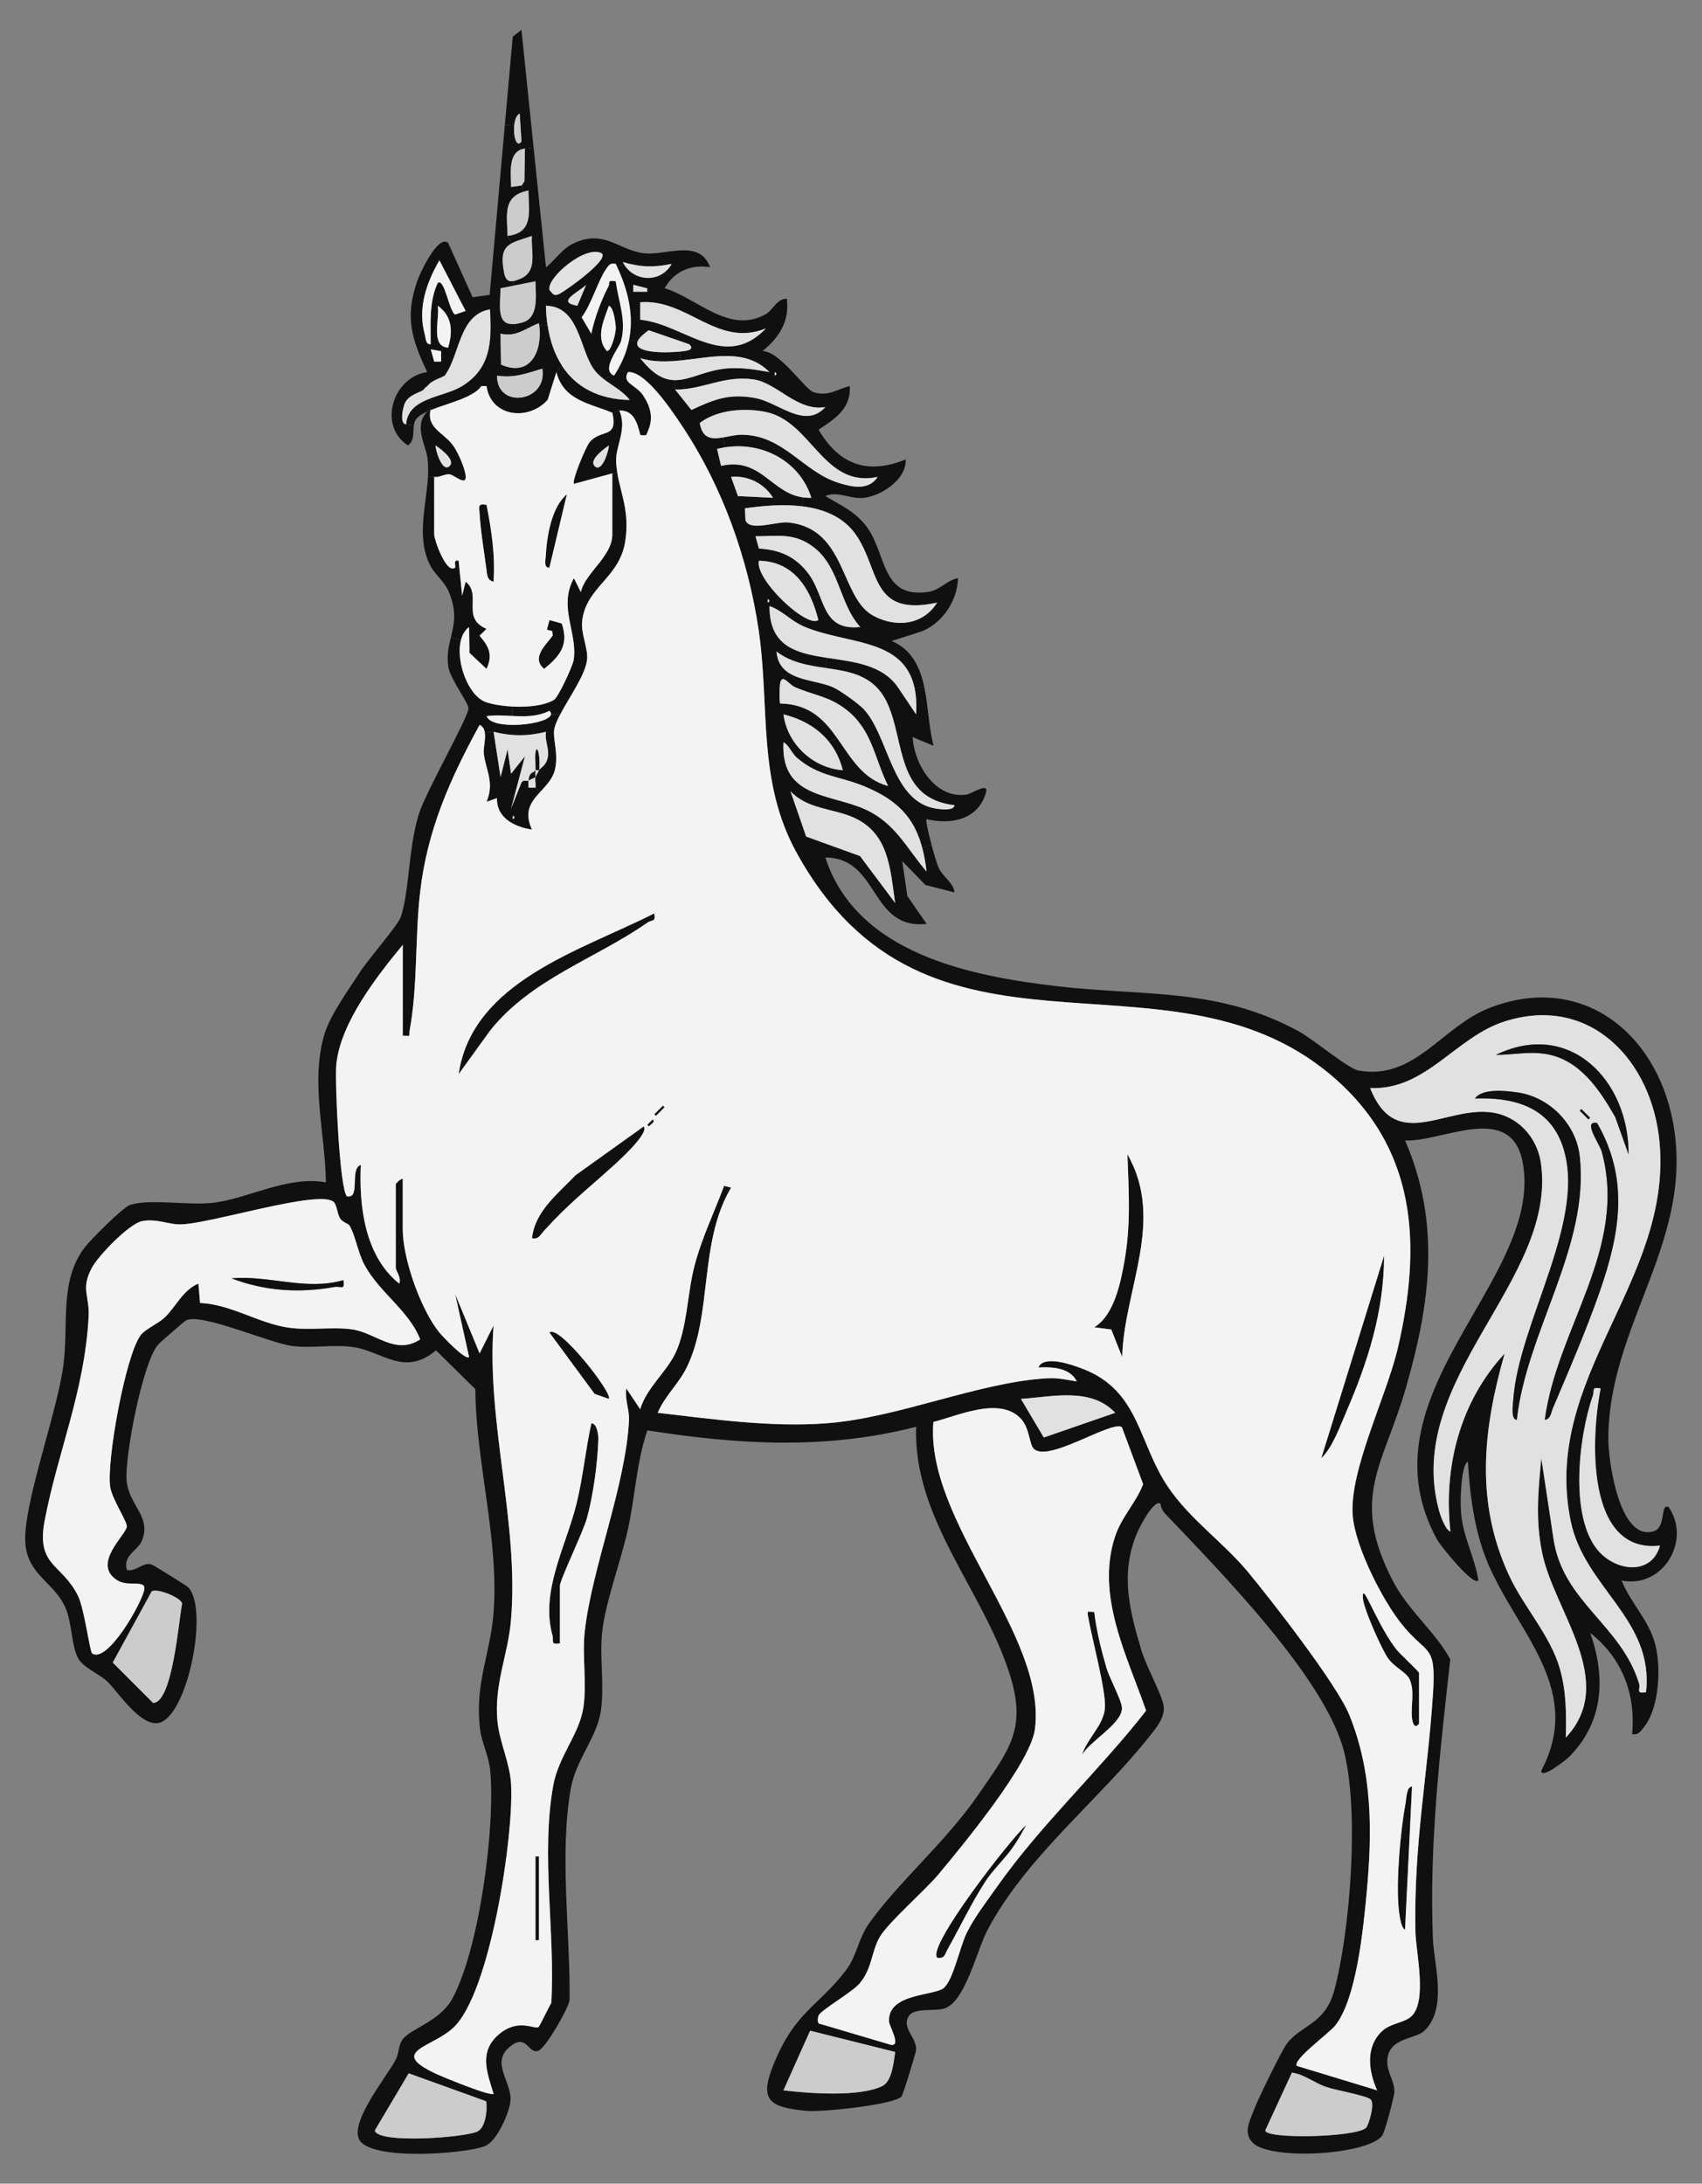 <?xml version="1.0" encoding="UTF-8" standalone="no"?>
<!DOCTYPE svg PUBLIC "-//W3C//DTD SVG 1.1//EN" "http://www.w3.org/Graphics/SVG/1.1/DTD/svg11.dtd">
<svg xmlns="http://www.w3.org/2000/svg" xmlns:xl="http://www.w3.org/1999/xlink" version="1.1" xmlns:dc="http://purl.org/dc/elements/1.1/" viewBox="63 63 238.5 306" width="238.5" height="306">
  <rect x="63" y="63" width="238.5" height="306" fill="#808080" stroke="none"/>
  <defs>
    <clipPath id="artboard_clip_path">
      <path d="M 63 63 L 301.5 63 L 301.5 321.923 L 268.477 369 L 63 369 Z"/>
    </clipPath>
  </defs>
  <g id="Unicorn_Passant_Guardant" stroke-opacity="1" fill="none" fill-opacity="1" stroke-dasharray="none" stroke="none">
    <title>Unicorn Passant Guardant</title>
    <g id="Unicorn_Passant_Guardant_Art" clip-path="url(#artboard_clip_path)">
      <title>Art</title>
      <g id="Group_53">
        <g id="Graphic_151">
          <path d="M 297.434 220.259 C 300.527 236.874 288.38 248.492 288.375 264.652 C 288.375 267.73 289.936 279.157 294.801 277.552 C 296.48 277.004 295.608 273.559 296.837 274.2 C 300.023 278.849 296.068 285.642 290.235 284.477 C 291.458 287.56 294.003 289.988 294.904 293.262 C 295.799 296.506 295.55 302.276 293.387 304.997 C 292.927 305.575 292.579 306.177 291.708 306 C 292.246 300.328 290.264 295.317 285.835 291.818 C 288.028 298.038 287.734 304.283 282.889 309.181 C 282.537 309.539 278.959 312.411 278.974 311.139 C 285.405 298.948 274.325 290.771 270.787 280.185 C 269.446 276.182 268.946 272.061 268.697 267.833 C 268.056 268.063 267.836 270.456 267.787 271.073 C 267.684 272.35 267.64 273.647 267.733 274.924 C 267.987 278.365 269.661 281.183 270.165 284.472 C 269.421 285.299 264.84 279.593 264.385 278.756 C 253.296 258.534 279.185 242.463 276.415 226.107 C 274.907 217.215 265.193 223.044 259.893 222.814 C 264.933 234.437 263.416 245.644 260.02 257.438 C 256.878 268.371 252.107 272.771 258.16 284.492 C 260.353 288.74 264.053 291.539 266.225 295.513 C 264.767 308.707 263.279 321.299 263.788 334.654 C 263.925 338.251 265.902 344.422 262.575 347.594 C 261.469 348.641 258.234 348.563 257.539 350.892 C 256.927 352.938 258.429 354.357 258.39 356.114 C 258.371 356.848 257.059 361.757 256.687 362.261 C 254.676 364.977 241.125 365.77 238.575 363.293 C 237.107 361.864 238.193 360.083 238.766 358.532 C 239.255 357.195 242.617 350.32 243.322 349.385 C 245.319 346.737 248.705 346.698 249.987 341.858 C 252.229 333.416 253.477 316.816 251.338 308.442 C 248.705 298.121 233.842 283.077 226.34 275.183 C 225.949 274.767 225.66 274.293 225.626 273.71 C 224.666 273.025 222.606 277.151 222.283 277.939 C 219.968 283.562 221.27 288.651 222.944 294.26 C 223.609 296.482 225.763 300.363 226.047 301.968 C 226.34 303.656 224.926 305.247 223.927 306.5 C 216.895 315.338 206.818 323.193 201.401 333.401 C 199.874 336.284 198.249 343.566 195.323 344.452 C 193.913 344.878 191.153 344.305 190.36 345.494 C 189.254 347.163 191.496 348.519 191.373 350.261 C 191.344 350.652 189.553 356.55 189.313 356.794 C 188.124 357.979 178.062 358.992 176.021 358.796 C 170.736 358.287 169.38 357.298 171.386 352.326 C 174.426 344.789 177.758 344.124 181.585 339.034 C 183.102 337.018 183.254 334.649 184.815 332.476 C 189.049 326.565 195.582 321.069 200.094 314.477 C 204.362 308.252 206.96 305.349 204.474 297.558 C 200.701 285.73 190.938 275.79 191.378 262.939 C 178.673 266.179 166.532 265.445 153.715 263.438 C 152.197 267.872 152.007 272.604 151.023 277.151 C 150.064 281.565 147.842 287.497 147.387 291.622 C 146.985 295.19 147.72 299.134 147.206 302.697 C 146.658 306.475 143.702 309.548 142.982 313.645 C 141.357 322.879 142.933 333.93 142.816 343.336 C 142.561 344.559 139.571 349.806 138.524 350.324 C 137.11 351.029 136.899 348.117 134.824 349.527 C 131.369 351.881 134.853 354.675 134.521 357.504 C 134.33 359.148 132.602 363.117 130.929 363.744 C 127.938 364.864 114.788 365.809 113.315 362.775 C 112.092 360.269 117.059 354.161 118.41 351.714 C 118.904 350.814 118.821 349.586 119.408 348.798 C 120.578 347.222 124.635 346.287 126.392 343.057 C 130.185 336.064 132.426 318.999 131.692 311.124 C 131.496 308.995 130.493 307.224 130.258 305.217 C 129.514 298.924 131.687 294.823 132.152 289.112 C 132.989 278.971 129.671 267.872 129.607 257.658 L 124.097 252.226 C 119.712 255.911 116.648 252.466 112.713 251.8 C 109.968 251.335 106.865 251.957 104.076 251.629 C 100.856 251.252 91.342 246.98 89.11 248.003 C 88.875 248.11 85.498 251.037 85.161 251.419 C 83.022 253.778 80.428 267.148 80.751 270.549 C 81.079 273.975 84.324 275.59 82.851 278.966 C 82.244 280.351 80.194 280.929 80.781 282.999 C 82.073 283.307 82.973 281.873 84.211 282.221 C 84.505 282.304 89.159 285.206 89.37 285.422 C 92.213 288.373 89.467 302.531 85.66 304.292 C 83.037 305.511 79.675 300.235 78.079 298.669 C 77.022 297.627 74.693 296.682 73.978 295.43 C 73.004 293.726 73.117 290.541 72.212 288.387 C 70.685 284.746 66.946 283.807 66.559 279.358 C 66.109 274.122 71.013 261.021 71.884 254.291 C 72.647 248.438 71.277 242.458 74.913 237.745 C 75.725 236.703 80.252 232.142 81.241 231.838 C 84.069 230.962 89.409 231.931 92.712 231.564 C 97.821 231.001 103.146 227.718 108.671 228.682 C 108.578 221.835 106.425 214.445 108.524 207.736 C 109.337 205.147 111.999 201.442 113.55 199.059 C 114.647 197.375 118.777 192.648 119.173 191.468 C 120.397 187.783 120.211 181.637 121.748 176.914 C 122.736 173.87 128.57 163.617 128.648 162.286 C 128.692 161.537 126.093 158.156 125.829 156.467 C 125.575 154.833 125.878 153.555 126.191 152.288 L 127.586 152.723 C 126.828 155.733 128.658 160.622 131.159 161.415 C 132.108 161.723 133.439 161.939 134.829 162.012 L 134.756 163.324 C 133.576 163.265 132.392 163.187 131.188 163.348 C 131.922 165.428 139.919 164.552 140.207 163.118 L 141.47 163.172 C 141.108 163.867 140.829 164.503 140.692 165.041 C 140.364 166.368 141.343 168.658 140.741 170.948 C 140.403 172.216 139.478 173.121 138.636 174.046 L 138.035 173.381 C 138.132 172.95 137.912 172.221 138.035 171.912 C 138.128 171.677 138.367 171.276 138.524 170.934 C 138.676 170.606 139.591 170.302 139.782 169.01 C 139.953 167.875 139.317 166.705 139.503 165.545 C 136.933 166.186 134.731 166.182 132.167 165.55 L 130.938 165.643 C 130.865 165.173 130.659 164.787 130.209 164.576 C 126.098 172.093 122.922 179.18 121.894 187.827 C 121.131 194.189 121.562 201.134 120.402 207.388 C 120.25 208.196 120.72 208.23 119.438 208.127 L 119.438 195.403 C 115.816 199.798 110.629 206.405 110.12 212.267 C 109.919 214.612 110.575 229.592 111.612 230.639 C 113.594 231.036 111.921 226.773 113.56 226.24 C 113.301 232.068 114.123 239.008 118.943 242.874 C 119.301 242.076 118.459 241.049 118.459 240.672 L 118.459 228.926 C 118.459 228.843 119.12 228.153 119.438 228.192 L 119.438 235.288 C 119.438 239.37 121.943 246.491 124.571 249.73 C 124.978 250.234 128.232 253.689 128.731 253.146 L 126.783 244.342 L 130.209 252.657 L 132.157 248.752 C 131.163 262.425 135.778 276.515 134.599 290.09 C 134.183 294.925 132.201 299.022 132.71 304.234 C 132.999 307.16 134.467 310.048 134.623 313.082 C 135 320.237 131.721 342.235 126.544 347.124 C 123.549 349.957 117.368 350.422 124.004 353.559 C 125.027 354.044 131.751 356.804 132.162 356.408 C 131.247 353.383 130.072 350.501 132.891 348.088 C 135.607 345.763 137.849 347.403 138.451 347.055 C 138.627 346.953 139.894 344.207 140.251 343.703 C 140.829 333.915 138.764 322.801 140.535 313.155 C 141.289 309.054 144.216 305.966 144.759 302.208 C 145.253 298.792 144.558 295.038 144.94 291.622 C 145.928 282.73 150.671 271.234 151.14 262.053 C 151.219 260.531 150.524 259.097 150.764 257.556 L 152.711 260.487 C 153.582 257.487 156.47 255.197 157.698 252.505 C 159.308 248.986 159.299 244.323 160.307 240.432 C 161.305 236.571 163.082 232.886 164.471 229.171 L 165.45 229.421 C 160.899 237.055 162.886 247.058 159.259 254.556 C 158.119 256.915 156.147 258.618 155.163 260.976 C 162.93 261.867 171.054 263.042 178.889 262.44 C 188.921 261.671 200.241 256.655 209.804 256.136 C 211.375 256.053 212.407 256.357 213.89 256.572 C 212.897 254.614 210.41 254.546 208.507 254.614 C 209.28 252.813 213.327 254.262 214.864 254.869 C 222.704 257.962 222.513 265.249 226.707 271.41 C 229.82 275.991 234.43 279.123 237.86 283.258 C 241.208 287.301 250.335 299.031 252.072 303.304 C 255.351 311.364 255.307 319.728 254.505 328.268 C 254.04 333.259 253.09 343.106 250.09 346.855 C 249.239 347.926 244.105 351.636 244.722 352.492 L 255.978 355.918 C 254.764 353.236 254.299 349.801 256.702 347.594 C 257.842 346.546 259.633 346.468 260.642 345.661 C 263.113 343.688 261.395 336.538 261.341 333.675 C 261.106 321.26 263.035 312.064 263.803 300.372 C 264.273 293.193 263 295.058 259.413 290.58 C 256.682 287.174 252.924 279.75 252.557 275.413 C 252.028 269.12 257.299 258.667 258.88 251.893 C 262.276 237.305 261.552 223.705 249.356 213.525 C 226.252 194.243 193.013 215.791 174.646 182.527 C 169.067 172.431 170.912 162.085 169.292 151.177 C 167.819 141.296 164.276 131.337 158.794 123.012 C 157.429 120.947 153.538 114.962 151.008 115.138 C 150.964 115.207 150.93 115.27 150.896 115.339 L 149.623 114.693 C 150.382 113.342 150.881 111.991 151.15 110.636 L 152.335 110.88 C 151.786 112.437 155.868 112.495 158.271 112.27 L 158.403 113.509 C 156.455 113.709 154.522 113.748 152.716 113.19 C 154.571 115.554 156.098 116.269 157.625 116.269 L 157.61 117.595 L 159.886 120.448 C 163.091 118.946 165.235 118.099 168.891 118.789 C 170.187 119.039 171.553 119.797 172.909 120.414 L 171.675 121.153 C 171.259 120.981 170.824 120.84 170.364 120.742 C 167.403 120.115 163.542 120.384 161.051 122.273 C 161.447 124.539 162.759 124.564 164.325 124.3 L 164.564 125.689 C 164.202 125.743 163.84 125.822 163.483 125.915 L 164.046 128.283 C 169.61 127.006 171.098 132.135 175.556 132.707 L 175.39 133.945 C 172.683 133.618 169.816 133.882 167.393 134.229 L 167.457 135.883 C 168.01 137.533 171.783 136.045 173.462 136.216 C 178.209 136.701 179.887 140.151 181.36 143.459 L 180.054 143.905 C 179.339 142.275 178.453 140.748 176.936 139.617 C 174.264 137.626 172.023 138.14 168.866 138.149 L 169.346 139.867 C 172.223 140.038 174.426 140.968 176.207 143.283 C 176.966 144.272 177.43 145.387 177.851 146.454 L 176.618 146.777 C 175.287 143.856 173.065 141.644 169.356 141.575 C 168.92 143.21 171.856 146.719 174.421 148.661 L 173.192 149.273 C 172.458 148.745 171.724 148.236 170.829 147.932 C 170.804 153.639 174.616 154.529 178.889 155.18 L 178.659 156.599 C 176.28 156.252 173.848 155.865 171.807 154.294 C 171.925 155.748 172.566 156.648 173.471 157.25 L 172.732 158.16 C 172.527 158.16 172.375 158.366 172.292 158.934 C 172.223 159.423 172.184 161.405 172.341 161.586 C 176.486 161.655 178.541 163.93 180.347 166.48 L 179.089 166.857 C 177.558 164.987 175.385 163.759 172.786 163.103 C 173.246 166.715 176.021 169.739 179.496 170.66 L 179.227 171.638 C 177.714 171.159 176.256 170.532 174.729 169.231 C 173.843 168.477 173.628 167.449 172.786 167.018 C 172.351 175.338 180.22 174.08 185.178 176.889 C 188.784 178.94 190.267 182.15 192.841 185.126 C 192.695 183.888 192.494 182.772 192.215 181.754 L 193.536 181.392 C 193.923 182.836 194.358 184.245 194.554 184.641 C 195.254 186.046 196.551 186.604 196.761 188.057 L 192.675 187.01 L 189.425 183.658 L 190.145 188.561 L 192.846 192.462 C 184.84 193.333 186.254 183.163 178.659 183.168 C 183.029 196.617 198.89 199.783 211.262 201.212 C 223.433 202.626 233.725 201.344 245.049 207.555 C 247.032 208.641 251.916 212.732 253.31 212.997 C 261.146 214.47 265.036 206.928 271.511 204.33 C 284.401 199.152 295.06 207.54 297.434 220.259 Z M 283.109 276.182 C 278.954 256.097 297.302 242.654 295.555 223.117 C 294.537 211.7 285.879 202.274 273.816 206.145 C 266.915 208.357 262.858 215.781 254.999 215.473 C 259.007 225.618 267.082 216.29 274.202 219.51 C 276.801 220.685 278.543 223.215 278.935 226.034 C 281.211 242.443 259.668 256.21 264.63 274.596 C 264.831 275.34 265.477 277.298 266.25 277.621 C 265.242 268.601 267.581 259.42 273.845 252.672 C 270.811 263.335 269.676 273.471 274.491 283.821 C 276.512 288.172 280.251 292.18 281.573 296.805 C 282.498 300.045 282.498 303.152 282.41 306.495 C 289.741 298.65 280.844 288.921 279.116 280.665 C 278.147 276.04 278.543 271.983 278.984 267.343 L 280.687 278.604 C 281.974 287.477 290.152 290.629 292.687 298.924 C 292.912 299.668 292.124 300.392 293.656 300.128 C 294.811 289.924 285.033 285.49 283.109 276.182 Z M 295.613 279.583 C 285.165 280.777 285.933 264.383 287.299 257.561 C 285.938 257.321 286.471 257.839 286.193 258.627 C 284.201 264.27 282.679 276.661 287.622 280.968 C 290.289 283.298 294.537 283.44 295.613 279.583 Z M 254.397 361.199 C 254.764 360.89 255.767 357.646 255.009 357.147 C 254.147 356.579 250.271 355.928 248.862 355.453 C 247.193 354.895 245.823 353.687 244.036 353.437 L 240.302 361.531 C 240.258 362.775 252.806 362.53 254.397 361.199 Z M 223.188 270.98 L 220.208 262.983 C 218.764 261.97 209.49 268.259 207.758 265.885 C 207.2 265.117 207.259 262.949 205.893 261.637 C 202.898 258.76 197.29 261.363 193.796 262.259 C 192.631 276.255 209.696 291.97 208.027 305.286 C 207.43 310.048 197.946 321.529 194.564 325.586 C 192.587 327.964 187.512 332.33 186.279 334.429 C 185.114 336.401 185.231 338.834 183.474 340.923 C 182.408 342.186 178.032 344.672 177.705 345.431 C 177.592 345.685 177.46 346.683 177.988 346.625 L 187.757 349.517 C 189.401 349.909 187.62 346.918 187.58 346.297 C 187.345 342.23 194.094 342.724 195.323 341.515 C 196.644 340.214 197.495 335.853 198.455 333.881 C 199.482 331.752 201.332 329.354 202.722 327.382 C 208.962 318.539 216.973 311.212 223.604 302.717 C 220.947 295.048 216.528 286.616 219.249 278.33 C 220.154 275.57 222.166 273.617 223.188 270.98 Z M 209.27 264.436 L 219.273 260.976 C 215.872 257.355 210.435 258.73 206.06 259.029 Z M 188.442 350.54 L 176.52 347.564 L 172.781 355.923 C 176.383 356.344 183.357 356.892 186.621 355.326 C 188.011 354.656 188.226 351.979 188.442 350.54 Z M 183.514 182.958 L 188.437 189.53 C 187.732 184.71 187.58 179.752 182.569 177.54 C 179.677 176.263 176.109 176.4 173.765 173.87 L 175.967 180.227 L 183.514 182.958 Z M 166.414 132.521 L 171.313 132.756 C 170.134 130.755 167.745 129.575 165.44 129.83 Z M 170.579 147.443 C 170.897 147.281 170.897 147.115 170.579 146.953 Z M 129.867 361.703 C 131.056 361.169 131.325 358.629 131.124 357.45 L 120.27 353.535 L 115.523 361.541 C 115.909 363.43 127.953 362.559 129.867 361.703 Z M 112.297 249.28 C 115.645 249.74 118.371 252.965 121.88 250.694 C 120.358 246.696 116.08 244.048 114.045 240.192 C 113.144 238.494 112.743 235.905 111.945 234.696 C 111.789 234.461 111.05 234.3 110.687 233.781 C 110.232 233.12 110.232 231.731 109.669 231.354 C 107.316 229.763 92.541 234.481 88.337 234.574 C 86.595 234.608 85.087 233.762 83.007 234.094 C 81.153 234.393 76.792 238.944 75.872 240.657 C 74.267 243.647 75.579 244.562 75.417 247.538 C 74.859 257.972 71.052 266.57 69.251 276.128 C 68.047 282.529 71.707 282.074 73.944 286.655 C 74.83 288.475 75.579 294.475 75.926 294.705 C 78.065 296.129 82.959 287.541 83.228 285.696 C 83.428 284.34 80.972 285.368 79.523 284.501 C 75.686 282.211 80.737 278.051 80.771 276.896 C 80.795 276.143 78.725 273.113 78.446 271.386 C 77.884 267.838 80.6 252.838 82.724 250.088 C 83.404 249.202 85.268 248.438 86.169 247.533 C 87.701 245.991 88.709 243.725 90.803 242.869 L 91.033 245.585 C 95.311 245.766 99.108 248.365 103.263 249.016 C 106.327 249.495 109.41 248.879 112.297 249.28 Z M 88.523 287.697 C 88.332 286.86 85.034 285.515 84.26 285.999 L 78.799 295.973 L 84.451 301.63 C 87.197 301.63 88.058 289.89 88.523 287.697 Z" fill="#101010"/>
        </g>
        <g id="Group_148">
          <g id="Graphic_150">
            <path d="M 295.555 223.117 C 297.302 242.654 278.954 256.097 283.109 276.182 C 285.033 285.49 294.811 289.924 293.656 300.128 C 292.124 300.392 292.912 299.668 292.687 298.924 C 290.152 290.629 281.974 287.477 280.687 278.604 L 278.984 267.343 C 278.543 271.983 278.147 276.04 279.116 280.665 C 280.844 288.921 289.741 298.65 282.41 306.495 C 282.498 303.152 282.498 300.045 281.573 296.805 C 280.251 292.18 276.512 288.172 274.491 283.821 C 269.676 273.471 270.811 263.335 273.845 252.672 C 267.581 259.42 265.242 268.601 266.25 277.621 C 265.477 277.298 264.831 275.34 264.63 274.596 C 259.668 256.21 281.211 242.443 278.935 226.034 C 278.543 223.215 276.801 220.685 274.202 219.51 C 267.082 216.29 259.007 225.618 254.999 215.473 C 262.858 215.781 266.915 208.357 273.816 206.145 C 285.879 202.274 294.537 211.7 295.555 223.117 Z M 291.209 224.767 C 291.287 214.514 283.046 205.773 272.617 210.819 C 274.986 210.829 277.144 210.3 279.596 210.692 C 284.338 211.45 287.147 215.679 289.344 219.54 Z M 287.445 224.375 C 291.165 237.902 281.162 249.109 279.473 261.96 C 280.32 261.828 280.325 260.986 280.579 260.379 C 282.747 255.309 285.39 249.119 287.176 243.975 C 290 235.827 291.341 228.251 286.799 220.367 C 284.695 219.966 287.137 223.249 287.445 224.375 Z M 285.591 219.863 L 285.821 219.633 L 284.602 218.414 L 284.372 218.644 Z M 275.548 261.955 C 276.899 249.583 285.781 237.618 284.362 225.011 C 283.858 220.509 280.129 216.731 275.671 216.085 C 274.075 215.855 270.747 215.453 269.681 216.931 C 274.844 216.75 279.796 217.94 281.812 223.156 C 285.791 233.429 275.778 248.174 275.044 259.249 C 275.01 259.817 274.692 261.96 275.548 261.955 Z" fill="#e1e1e1"/>
          </g>
          <g id="Graphic_149">
            <path d="M 287.299 257.561 C 285.933 264.383 285.165 280.777 295.613 279.583 C 294.537 283.44 290.289 283.298 287.622 280.968 C 282.679 276.661 284.201 264.27 286.193 258.627 C 286.471 257.839 285.938 257.321 287.299 257.561 Z" fill="#e1e1e1"/>
          </g>
        </g>
        <g id="Graphic_147">
          <path d="M 272.617 210.819 C 283.046 205.773 291.287 214.514 291.209 224.767 L 289.344 219.54 C 287.147 215.679 284.338 211.45 279.596 210.692 C 277.144 210.3 274.986 210.829 272.617 210.819 Z" fill="#101010"/>
        </g>
        <g id="Graphic_146">
          <path d="M 279.473 261.96 C 281.162 249.109 291.165 237.902 287.445 224.375 C 287.137 223.249 284.695 219.966 286.799 220.367 C 291.341 228.251 290 235.827 287.176 243.975 C 285.39 249.119 282.747 255.309 280.579 260.379 C 280.325 260.986 280.32 261.828 279.473 261.96 Z" fill="#101010"/>
        </g>
        <g id="Graphic_145">
          <path d="M 284.37 218.645 L 284.599 218.417 L 285.817 219.635 L 285.588 219.863 Z" fill="#101010"/>
        </g>
        <g id="Graphic_144">
          <path d="M 284.362 225.011 C 285.781 237.618 276.899 249.583 275.548 261.955 C 274.692 261.96 275.01 259.817 275.044 259.249 C 275.778 248.174 285.791 233.429 281.812 223.156 C 279.796 217.94 274.844 216.75 269.681 216.931 C 270.747 215.453 274.075 215.855 275.671 216.085 C 280.129 216.731 283.858 220.509 284.362 225.011 Z" fill="#101010"/>
        </g>
        <g id="Graphic_143">
          <path d="M 261.85 297.441 L 261.85 304.537 C 261.253 305.33 260.96 304.532 260.872 303.813 C 260.646 302.051 261.307 299.991 260.514 298.288 C 260.074 297.348 258.41 296.633 257.524 295.405 C 256.619 294.142 254.201 288.651 254.01 287.164 C 253.873 286.102 254.054 285.93 254.627 287.037 C 255.899 289.503 256.849 291.637 258.508 293.932 C 259.085 294.73 261.85 297.196 261.85 297.441 Z" fill="#101010"/>
        </g>
        <g id="Graphic_142">
          <path d="M 260.867 313.351 L 259.888 333.406 C 259.247 333.171 259.031 330.803 258.973 330.166 C 258.645 326.315 259.247 319.488 259.971 315.627 C 260.084 315.025 260.084 313.346 260.867 313.351 Z" fill="#101010"/>
        </g>
        <g id="Graphic_141">
          <path d="M 248.152 267.343 L 256.952 238.964 C 256.942 246.735 254.7 253.787 251.661 260.825 C 250.746 262.939 249.738 265.802 248.152 267.343 Z" fill="#101010"/>
        </g>
        <g id="Graphic_140">
          <path d="M 220.986 224.767 C 226.306 234.016 220.507 243.686 220.247 253.151 L 218.72 249.3 L 216.337 248.991 C 219.146 247.288 220.056 242.688 220.6 239.551 C 221.48 234.432 221.167 229.886 220.986 224.767 Z" fill="#101010"/>
        </g>
        <g id="Graphic_139">
          <path d="M 220.218 302.335 C 220.233 304.586 215.706 306.945 214.619 308.932 C 215.299 306.656 217.668 304.752 217.835 302.325 C 218.001 299.932 215.99 292.503 215.466 289.493 C 215.304 288.544 215.49 288.906 216.332 288.877 C 216.645 291.505 217.306 294.177 218.045 296.712 C 218.461 298.141 220.213 301.346 220.218 302.335 Z" fill="#101010"/>
        </g>
        <g id="Graphic_138">
          <path d="M 219.273 260.976 L 209.27 264.436 L 206.06 259.029 C 210.435 258.73 215.872 257.355 219.273 260.976 Z" fill="#e1e1e1"/>
        </g>
        <g id="Graphic_137">
          <path d="M 206.799 318.739 C 206.241 319.791 205.561 320.99 204.871 321.955 C 203.828 323.423 202.13 325.067 201.195 326.481 C 199.184 329.535 197.593 332.941 195.802 336.122 C 195.425 336.793 195.396 337.542 194.319 337.326 C 192.895 335.706 204.665 320.638 206.799 318.739 Z" fill="#101010"/>
        </g>
        <g id="Graphic_136">
          <path d="M 198.44 174.345 C 199.169 174.237 201.626 172.5 201.156 174.105 C 200.055 177.873 196.272 178.602 192.846 177.79 C 192.69 177.937 193.081 179.684 193.536 181.392 L 192.215 181.754 C 191.089 177.555 188.745 175.074 184.027 173.146 C 182.305 172.441 180.739 172.113 179.227 171.638 L 179.496 170.66 C 180.014 170.797 180.553 170.89 181.101 170.929 C 180.7 169.333 180.01 167.978 179.089 166.857 L 180.347 166.48 C 182.266 169.191 183.895 172.196 187.453 173.141 C 185.52 169.24 185.226 165.242 181.546 162.413 C 179.114 160.539 177 160.431 174.396 159.286 C 173.775 159.012 173.148 158.16 172.732 158.16 L 173.471 157.25 C 175.199 158.41 177.895 158.493 179.75 159.315 C 180.709 159.741 183.333 161.616 184.032 162.374 C 187.478 166.084 187.923 174.883 193.683 176.214 C 194.226 176.341 196.673 176.772 196.756 175.832 C 188.54 174.907 189.807 166.832 187.331 161.523 C 185.486 157.568 182.129 157.118 178.659 156.599 L 178.889 155.18 C 182.642 155.753 186.753 156.134 188.916 159.448 L 191.373 163.103 C 191.461 161.709 191.383 160.514 191.173 159.487 L 192.504 159.222 C 193.091 161.963 193.15 165.017 193.82 167.503 L 190.884 166.289 C 191.099 170.126 194.075 174.995 198.44 174.345 Z" fill="#101010"/>
        </g>
        <g id="Graphic_135">
          <path d="M 169.85 112.202 C 172.307 112.202 175.786 117.6 177.044 117.977 C 179.075 118.588 180.274 117.546 182.075 117.101 C 182.29 120.228 179.995 121.706 177.705 123.208 C 180.577 128.112 184.551 129.565 189.905 127.383 C 190.067 130.251 186.269 132.658 183.773 132.786 C 182.021 132.874 180.279 131.782 178.654 132.516 C 180.851 133.833 182.965 134.743 184.527 136.921 C 187.253 140.738 186.518 146.914 193.057 145.945 C 194.774 145.691 195.67 144.296 197.246 144.017 C 197.182 147.11 195.097 150.272 192.21 151.456 L 187.957 152.821 C 190.786 154.045 191.912 156.477 192.504 159.222 L 191.173 159.487 C 189.699 152.288 181.566 153.364 175.581 150.761 C 174.661 150.36 173.926 149.802 173.192 149.273 L 174.421 148.661 C 175.82 149.723 177.107 150.316 177.675 149.885 C 177.406 148.803 177.059 147.751 176.618 146.777 L 177.851 146.454 C 178.859 148.994 179.628 151.26 183.548 150.864 C 181.776 148.911 181.096 146.293 180.054 143.905 L 181.36 143.459 C 182.437 145.877 183.406 148.216 185.378 149.283 C 188.52 150.986 192.332 150.624 194.314 147.448 C 184.972 149.449 186.362 142.926 182.975 137.983 C 181.223 135.423 178.409 134.312 175.39 133.945 L 175.556 132.707 C 175.918 132.756 176.295 132.776 176.696 132.756 C 175.067 127.578 169.757 124.848 164.564 125.689 L 164.325 124.3 C 165.225 124.143 166.214 123.893 167.158 123.923 C 172.874 124.084 175.576 129.13 180.504 130.662 C 182.364 131.244 184.688 131.802 185.995 129.83 C 178.933 131.347 177.034 123.394 171.675 121.153 L 172.909 120.414 C 174.935 121.334 176.941 121.936 178.654 120.042 C 174.709 120.707 171.92 116.645 168.582 116.166 C 164.427 115.569 161.55 117.6 157.61 117.595 L 157.625 116.269 C 159.607 116.269 161.584 115.06 164.256 114.698 C 166.473 114.394 168.661 114.752 170.824 115.138 C 167.462 111.776 162.886 113.053 158.403 113.509 L 158.271 112.27 C 158.476 112.251 158.667 112.226 158.843 112.207 C 159.519 112.124 160.307 111.908 159.568 111.233 L 153.905 109.28 C 152.966 109.941 152.486 110.465 152.335 110.88 L 151.15 110.636 C 151.821 107.274 151.087 103.887 149.491 100.417 L 150.416 99.987 C 151.605 102.062 154.326 102.536 156.088 101.186 L 157.385 101.807 C 156.901 102.243 156.48 102.771 156.142 103.393 C 160.747 104.792 165.161 109.907 170.295 107.029 C 171.357 106.432 171.856 104.812 173.266 104.866 C 173.647 108.071 172.189 110.274 169.85 112.202 Z M 171.558 115.632 C 171.876 115.471 171.876 115.305 171.558 115.143 Z M 170.325 109.021 C 163.502 111.791 159.347 104.822 152.716 105.355 L 152.716 107.802 C 158.858 108.399 164.55 115.099 170.325 109.021 Z M 153.695 103.882 L 153.695 103.403 L 151.742 102.908 L 151.742 103.882 L 153.695 103.882 Z" fill="#101010"/>
        </g>
        <g id="Graphic_134">
          <path d="M 162.504 100.456 C 160.571 100.119 158.736 100.594 157.385 101.807 L 156.088 101.186 C 156.494 100.877 156.847 100.476 157.121 99.977 C 154.6 100.505 152.75 100.442 150.279 99.722 C 150.323 99.815 150.367 99.903 150.416 99.987 L 149.491 100.417 C 149.428 100.27 149.359 100.119 149.286 99.972 C 148.463 99.806 148.287 100.187 147.886 100.77 C 146.8 102.36 145.85 105.703 144.504 107.465 L 145.86 109.76 C 146.335 107.484 147.215 105.174 148.268 103.114 C 148.532 102.605 148.013 102.194 149.286 102.419 C 149.653 105.267 150.803 107.836 150.039 110.753 C 149.77 111.786 147.294 114.624 148.875 115.544 L 147.607 116.127 C 147.044 115.696 146.53 115.216 146.134 114.629 C 144.225 111.796 144.108 105.913 139.503 105.85 C 139.517 106.784 139.591 107.685 139.718 108.551 L 138.573 108.659 C 138.558 108.541 138.539 108.419 138.519 108.296 C 137.305 108.732 136.405 109.398 135.323 109.706 L 135.152 108.404 C 135.46 108.38 135.813 108.306 136.219 108.189 C 138.558 107.499 138.059 104.342 138.03 102.419 L 135.064 103.011 L 134.937 102.385 C 135.23 102.336 135.568 102.208 135.945 102.047 C 138.411 100.99 137.369 98.249 137.54 96.062 C 136.371 96.458 135.436 96.713 134.761 97.07 L 134.124 96.057 C 137.853 95.616 137.075 92.553 137.051 89.7 C 136.806 89.749 136.581 89.802 136.375 89.866 L 136.106 88.99 L 136.488 88.393 L 136.561 83.827 L 137.775 83.7 L 139.508 100.461 C 140.565 99.629 141.778 97.965 142.968 97.319 C 147.617 94.809 149.687 98.205 153.455 98.509 C 156.465 98.753 161.046 96.468 162.504 100.456 Z M 149.291 109.031 C 149.3 108.527 149.012 106.006 148.317 105.85 C 147.656 107.778 146.364 110.367 148.067 112.197 C 148.674 112.187 149.281 109.711 149.291 109.031 Z M 141.465 104.137 C 142.204 103.765 148.375 99.439 147.333 98.509 C 145.106 97.231 139.557 101.944 139.992 103.633 C 140.535 104.23 140.599 104.577 141.465 104.137 Z M 143.902 105.845 L 145.136 102.918 C 143.941 104.034 140.888 105.336 143.902 105.845 Z" fill="#101010"/>
        </g>
        <g id="Graphic_133">
          <path d="M 154.685 219.145 L 155.903 217.927 L 156.132 218.155 L 154.913 219.373 Z" fill="#101010"/>
        </g>
        <g id="Graphic_132">
          <path d="M 154.669 190.999 C 154.953 192.247 154.341 191.855 153.754 192.266 C 146.516 197.341 137.457 200.15 131.687 207.408 L 127.273 213.511 C 129.167 200.498 144.49 196.176 154.669 190.999 Z" fill="#101010"/>
        </g>
        <g id="Graphic_131">
          <path d="M 154.434 219.882 C 154.918 220.205 154.204 220.528 153.935 220.842 L 153.705 220.612 L 154.434 219.882 Z" fill="#101010"/>
        </g>
        <g id="Graphic_130">
          <path d="M 153.122 118.407 C 154.155 119.968 154.595 121.554 153.817 123.345 C 153.524 124.035 153.705 124.089 152.726 123.952 C 152.315 122.303 151.811 120.448 149.785 120.526 L 148.821 120.849 C 145.635 119.499 141.994 119.146 140.966 115.148 L 141.749 114.262 C 143.633 117.154 146.746 118.96 151.248 119.053 C 150.323 117.83 148.845 117.086 147.607 116.127 L 148.875 115.544 C 148.928 115.579 148.987 115.603 149.051 115.632 C 149.256 115.319 149.447 115.006 149.623 114.693 L 150.896 115.339 C 150.23 116.694 152.188 116.993 153.122 118.407 Z" fill="#101010"/>
        </g>
        <g id="Graphic_129">
          <path d="M 153.201 220.851 C 154.028 221.781 149.628 225.745 148.806 226.484 C 145.165 229.778 142.664 231.682 139.214 235.489 C 138.72 236.032 138.49 236.713 137.55 236.512 C 137.932 232.753 141.225 230.243 143.648 227.688 L 153.201 220.851 Z" fill="#101010"/>
        </g>
        <g id="Graphic_128">
          <path d="M 149.506 129.286 C 149.985 132.203 151.228 134.635 150.631 138.751 C 149.873 143.978 145.253 145.118 144.592 149.885 C 144.333 151.779 145.419 153.727 145.268 155.405 C 145.077 157.505 142.767 160.7 141.47 163.172 L 140.207 163.118 C 140.242 162.957 140.178 162.785 139.987 162.614 C 138.23 163.461 136.503 163.412 134.756 163.324 L 134.829 162.012 C 136.982 162.12 139.292 161.88 140.643 161.063 C 141.22 160.72 143.251 156.36 143.388 155.488 C 143.976 151.691 141.186 148.045 143.423 144.022 L 144.392 145.97 C 145.003 143.249 148.801 140.983 148.801 137.9 L 148.801 129.335 L 149.506 129.286 Z" fill="#101010"/>
        </g>
        <g id="Graphic_127">
          <path d="M 149.785 120.526 C 150.92 123.12 149.266 125.469 149.335 127.578 C 149.354 128.176 149.418 128.738 149.506 129.286 L 148.801 129.335 L 143.423 130.804 C 143.1 130.392 145.092 125.577 145.635 124.946 C 147.255 123.042 149.614 124.564 148.821 120.849 Z M 146.359 128.352 C 147.215 129.257 148.405 125.812 148.312 125.425 Z" fill="#101010"/>
        </g>
        <g id="Graphic_126">
          <path d="M 139.997 249.73 C 141.309 248.512 148.982 258.378 148.312 259.019 L 146.32 258.324 L 139.997 249.73 Z" fill="#101010"/>
        </g>
        <g id="Graphic_125">
          <path d="M 145.87 262.454 C 146.667 262.435 146.868 264.138 146.848 264.647 C 146.746 267.975 146.129 272.56 145.238 275.771 C 144.715 277.65 141.46 284.404 141.46 285.206 L 141.46 293.281 C 140.056 293.506 140.648 292.988 140.413 292.146 C 138.71 285.979 142.278 279.75 143.765 273.808 C 144.695 270.089 145.038 266.193 145.87 262.454 Z" fill="#101010"/>
        </g>
        <g id="Group_100">
          <g id="Graphic_124">
            <path d="M 131.668 106.334 C 131.741 107.513 131.785 108.654 131.736 109.74 C 131.599 112.77 130.728 115.373 127.615 117.203 C 125.002 118.74 120.191 118.725 119.922 122.479 C 118.909 122.435 119.462 120.106 119.692 119.557 C 120.231 118.275 121.729 117.964 122.277 117.509 C 122.463 117.367 122.595 117.172 122.766 117.02 C 122.899 116.932 123.103 116.846 123.226 116.719 C 123.245 116.699 123.265 116.68 123.289 116.66 C 123.309 116.641 123.328 116.626 123.353 116.611 C 124.312 116.004 124.752 115.951 125.31 115.632 C 127.449 112.716 127.288 107.078 131.668 106.334 Z" fill="#e1e1e1"/>
          </g>
          <g id="Graphic_123">
            <path d="M 196.756 175.832 C 196.673 176.772 194.226 176.341 193.683 176.214 C 187.923 174.883 187.478 166.084 184.032 162.374 C 183.333 161.616 180.709 159.741 179.75 159.315 C 177.895 158.493 175.199 158.41 173.471 157.25 C 172.566 156.648 171.925 155.748 171.807 154.294 C 173.848 155.865 176.28 156.252 178.659 156.599 C 182.129 157.118 185.486 157.568 187.331 161.523 C 189.807 166.832 188.54 174.907 196.756 175.832 Z" fill="#e1e1e1"/>
          </g>
          <g id="Graphic_122">
            <path d="M 192.215 181.754 C 192.494 182.772 192.695 183.888 192.841 185.126 C 190.267 182.15 188.784 178.94 185.178 176.889 C 180.22 174.08 172.351 175.338 172.786 167.018 C 173.628 167.449 173.843 168.477 174.729 169.231 C 176.256 170.532 177.714 171.159 179.227 171.638 C 180.739 172.113 182.305 172.441 184.027 173.146 C 188.745 175.074 191.089 177.555 192.215 181.754 Z" fill="#e1e1e1"/>
          </g>
          <g id="Graphic_121">
            <path d="M 182.975 137.983 C 186.362 142.926 184.972 149.449 194.314 147.448 C 192.332 150.624 188.52 150.986 185.378 149.283 C 183.406 148.216 182.437 145.877 181.36 143.459 C 179.887 140.151 178.209 136.701 173.462 136.216 C 171.783 136.045 168.01 137.533 167.457 135.883 L 167.393 134.229 C 169.816 133.882 172.683 133.618 175.39 133.945 C 178.409 134.312 181.223 135.423 182.975 137.983 Z" fill="#e1e1e1"/>
          </g>
          <g id="Graphic_120">
            <path d="M 191.173 159.487 C 191.383 160.514 191.461 161.709 191.373 163.103 L 188.916 159.448 C 186.753 156.134 182.642 155.753 178.889 155.18 C 174.616 154.529 170.804 153.639 170.829 147.932 C 171.724 148.236 172.458 148.745 173.192 149.273 C 173.926 149.802 174.661 150.36 175.581 150.761 C 181.566 153.364 189.699 152.288 191.173 159.487 Z" fill="#e1e1e1"/>
          </g>
          <g id="Graphic_119">
            <path d="M 188.437 189.53 L 183.514 182.958 L 175.967 180.227 L 173.765 173.87 C 176.109 176.4 179.677 176.263 182.569 177.54 C 187.58 179.752 187.732 184.71 188.437 189.53 Z" fill="#e1e1e1"/>
          </g>
          <g id="Graphic_118">
            <path d="M 181.546 162.413 C 185.226 165.242 185.52 169.24 187.453 173.141 C 183.895 172.196 182.266 169.191 180.347 166.48 C 178.541 163.93 176.486 161.655 172.341 161.586 C 172.184 161.405 172.223 159.423 172.292 158.934 C 172.375 158.366 172.527 158.16 172.732 158.16 C 173.148 158.16 173.775 159.012 174.396 159.286 C 177 160.431 179.114 160.539 181.546 162.413 Z" fill="#e1e1e1"/>
          </g>
          <g id="Graphic_117">
            <path d="M 171.675 121.153 C 177.034 123.394 178.933 131.347 185.995 129.83 C 184.688 131.802 182.364 131.244 180.504 130.662 C 175.576 129.13 172.874 124.084 167.158 123.923 C 166.214 123.893 165.225 124.143 164.325 124.3 C 162.759 124.564 161.447 124.539 161.051 122.273 C 163.542 120.384 167.403 120.115 170.364 120.742 C 170.824 120.84 171.259 120.981 171.675 121.153 Z" fill="#e1e1e1"/>
          </g>
          <g id="Graphic_116">
            <path d="M 183.548 150.864 C 179.628 151.26 178.859 148.994 177.851 146.454 C 177.43 145.387 176.966 144.272 176.207 143.283 C 174.426 140.968 172.223 140.038 169.346 139.867 L 168.866 138.149 C 172.023 138.14 174.264 137.626 176.936 139.617 C 178.453 140.748 179.339 142.275 180.054 143.905 C 181.096 146.293 181.776 148.911 183.548 150.864 Z" fill="#e1e1e1"/>
          </g>
          <g id="Graphic_115">
            <path d="M 181.101 170.929 C 180.553 170.89 180.014 170.797 179.496 170.66 C 176.021 169.739 173.246 166.715 172.786 163.103 C 175.385 163.759 177.558 164.987 179.089 166.857 C 180.01 167.978 180.7 169.333 181.101 170.929 Z" fill="#e1e1e1"/>
          </g>
          <g id="Graphic_114">
            <path d="M 168.582 116.166 C 171.92 116.645 174.709 120.707 178.654 120.042 C 176.941 121.936 174.935 121.334 172.909 120.414 C 171.553 119.797 170.187 119.039 168.891 118.789 C 165.235 118.099 163.091 118.946 159.886 120.448 L 157.61 117.595 C 161.55 117.6 164.427 115.569 168.582 116.166 Z" fill="#e1e1e1"/>
          </g>
          <g id="Graphic_113">
            <path d="M 177.675 149.885 C 177.107 150.316 175.82 149.723 174.421 148.661 C 171.856 146.719 168.92 143.21 169.356 141.575 C 173.065 141.644 175.287 143.856 176.618 146.777 C 177.059 147.751 177.406 148.803 177.675 149.885 Z" fill="#e1e1e1"/>
          </g>
          <g id="Graphic_112">
            <path d="M 176.696 132.756 C 176.295 132.776 175.918 132.756 175.556 132.707 C 171.098 132.135 169.61 127.006 164.046 128.283 L 163.483 125.915 C 163.84 125.822 164.202 125.743 164.564 125.689 C 169.757 124.848 175.067 127.578 176.696 132.756 Z" fill="#e1e1e1"/>
          </g>
          <g id="Graphic_111">
            <path d="M 171.558 115.143 C 171.876 115.305 171.876 115.471 171.558 115.632 Z" fill="#e1e1e1"/>
          </g>
          <g id="Graphic_110">
            <path d="M 171.313 132.756 L 166.414 132.521 L 165.44 129.83 C 167.745 129.575 170.134 130.755 171.313 132.756 Z" fill="#e1e1e1"/>
          </g>
          <g id="Graphic_109">
            <path d="M 170.579 146.953 C 170.897 147.115 170.897 147.281 170.579 147.443 Z" fill="#e1e1e1"/>
          </g>
          <g id="Graphic_108">
            <path d="M 152.716 105.355 C 159.347 104.822 163.502 111.791 170.325 109.021 C 164.55 115.099 158.858 108.399 152.716 107.802 Z" fill="#e1e1e1"/>
          </g>
          <g id="Graphic_107">
            <path d="M 170.824 115.138 C 168.661 114.752 166.473 114.394 164.256 114.698 C 161.584 115.06 159.607 116.269 157.625 116.269 C 156.098 116.269 154.571 115.554 152.716 113.19 C 154.522 113.748 156.455 113.709 158.403 113.509 C 162.886 113.053 167.462 111.776 170.824 115.138 Z" fill="#e1e1e1"/>
          </g>
          <g id="Graphic_106">
            <path d="M 159.568 111.233 C 160.307 111.908 159.519 112.124 158.843 112.207 C 158.667 112.226 158.476 112.251 158.271 112.27 C 155.868 112.495 151.786 112.437 152.335 110.88 C 152.486 110.465 152.966 109.941 153.905 109.28 L 159.568 111.233 Z" fill="#e1e1e1"/>
          </g>
          <g id="Graphic_105">
            <path d="M 157.121 99.977 C 156.847 100.476 156.494 100.877 156.088 101.186 C 154.326 102.536 151.605 102.062 150.416 99.987 C 150.367 99.903 150.323 99.815 150.279 99.722 C 152.75 100.442 154.6 100.505 157.121 99.977 Z" fill="#e1e1e1"/>
          </g>
          <g id="Graphic_104">
            <path d="M 153.69 103.403 L 153.695 103.882 L 151.742 103.882 L 151.742 102.908 Z" fill="#e1e1e1"/>
          </g>
          <g id="Graphic_103">
            <path d="M 147.607 116.127 C 148.845 117.086 150.323 117.83 151.248 119.053 C 146.746 118.96 143.633 117.154 141.749 114.262 C 140.702 112.657 140.031 110.719 139.718 108.551 C 139.591 107.685 139.517 106.784 139.503 105.85 C 144.108 105.913 144.225 111.796 146.134 114.629 C 146.53 115.216 147.044 115.696 147.607 116.127 Z" fill="#e1e1e1"/>
          </g>
          <g id="Graphic_102">
            <path d="M 147.333 98.509 C 148.375 99.439 142.204 103.765 141.465 104.137 C 140.599 104.577 140.535 104.23 139.992 103.633 C 139.557 101.944 145.106 97.231 147.333 98.509 Z" fill="#e1e1e1"/>
          </g>
          <g id="Graphic_101">
            <path d="M 145.136 102.918 L 143.902 105.845 C 140.888 105.336 143.941 104.034 145.136 102.918 Z" fill="#e1e1e1"/>
          </g>
        </g>
        <g id="Graphic_99">
          <path d="M 142.434 132.272 L 139.987 142.544 C 139.165 142.676 139.454 141.36 139.483 140.821 C 139.63 138.14 140.291 134.048 142.434 132.272 Z" fill="#101010"/>
        </g>
        <g id="Graphic_98">
          <path d="M 141.715 150.369 C 142.767 153.384 141.426 154.94 139.258 156.731 C 137.398 155.219 139.464 153.394 140.457 152.063 L 140.379 151.431 L 139.635 151.245 L 139.997 149.895 L 141.715 150.369 Z" fill="#101010"/>
        </g>
        <g id="Graphic_97">
          <path d="M 141.749 114.262 L 140.966 115.148 L 139.738 119.048 C 136.963 122.073 131.775 121.388 131.178 117.101 L 130.459 117.101 C 129.348 118.725 125.721 119.508 123.314 120.487 C 123.328 120.428 123.338 120.37 123.353 120.311 C 123.191 120.424 123.045 120.541 122.917 120.659 C 122.041 121.045 121.385 121.471 121.155 121.999 C 121.062 122.21 121.009 122.435 120.979 122.66 L 119.922 122.479 C 120.191 118.725 125.002 118.74 127.615 117.203 C 130.728 115.373 131.599 112.77 131.736 109.74 L 133.136 109.755 L 133.209 114.091 C 137.286 115.897 139.018 112.251 138.573 108.659 L 139.718 108.551 C 140.031 110.719 140.702 112.657 141.749 114.262 Z M 132.651 115.637 C 132.578 120.37 139.762 119.391 139.008 114.659 C 136.777 115.309 135.103 116.014 132.651 115.637 Z" fill="#101010"/>
        </g>
        <g id="Graphic_96">
          <path d="M 138.035 173.381 L 138.636 174.046 C 137.418 175.377 136.375 176.743 137.545 179.248 C 135.128 178.901 132.534 177.594 132.646 174.844 L 131.188 175.338 C 132.318 172.637 131.066 170.899 130.792 168.589 C 130.708 167.846 131.085 166.583 130.938 165.643 L 132.167 165.55 L 133.146 171.907 L 134.124 168.002 L 134.614 171.423 L 136.561 168.976 L 134.614 176.317 L 136.048 172.715 C 136.238 172.201 136.924 172.485 137.056 172.402 C 137.026 172.725 137.066 173.058 137.061 173.376 L 138.035 173.376 Z M 134.853 177.785 C 135.172 177.624 135.172 177.457 134.853 177.296 Z" fill="#101010"/>
        </g>
        <g id="Graphic_95">
          <path d="M 138.279 167.992 C 138.646 168.418 138.656 170.635 138.524 170.934 C 138.49 171.007 138.093 170.86 138.035 170.934 C 138.093 170.307 137.795 167.992 138.279 167.992 Z" fill="#101010"/>
        </g>
        <g id="Graphic_94">
          <rect x="138.035" y="323.134" width=".489" height="11.745" fill="#101010"/>
        </g>
        <g id="Graphic_93">
          <path d="M 138.035 170.934 C 138.005 171.257 138.054 171.589 138.035 171.912 C 137.712 172.069 137.359 172.206 137.056 172.402 C 137.173 171.1 137.648 171.408 138.035 170.934 Z" fill="#101010"/>
        </g>
        <g id="Graphic_92">
          <path d="M 136.072 67.183 L 137.775 83.7 L 136.561 83.827 C 136.346 83.851 136.15 83.9 135.979 83.969 L 135.681 83.108 C 135.798 83.108 135.93 83.024 136.072 82.838 L 135.832 78.933 C 135.377 79.09 135.132 79.794 135.059 80.587 L 133.747 80.47 L 134.849 68.137 L 136.072 67.183 Z" fill="#101010"/>
        </g>
        <g id="Graphic_91">
          <path d="M 136.106 88.99 L 136.375 89.866 C 133.464 90.771 134.061 93.258 134.124 96.057 L 134.761 97.07 C 133.557 97.701 133.15 98.646 133.635 101.195 C 133.836 102.262 134.281 102.507 134.937 102.385 L 135.064 103.011 L 133.136 103.398 C 133.116 105.82 132.49 108.668 135.152 108.404 L 135.323 109.706 C 134.692 109.887 133.992 109.941 133.136 109.755 L 131.736 109.74 C 131.785 108.654 131.741 107.513 131.668 106.334 C 127.288 107.078 127.449 112.716 125.31 115.632 C 124.752 115.951 124.312 116.004 123.353 116.611 C 123.328 116.626 123.309 116.641 123.289 116.66 C 123.27 116.675 123.245 116.694 123.226 116.719 C 123.113 116.831 122.981 116.998 122.863 117.101 C 122.447 117.38 122.399 117.57 122.374 117.59 C 121.826 118.045 120.231 118.275 119.692 119.557 C 119.462 120.106 118.909 122.435 119.922 122.479 L 120.979 122.66 C 120.847 123.654 121.111 124.72 120.167 125.415 C 115.904 122.66 118.053 115.828 122.863 115.138 C 120.642 110.435 119.707 107.391 121.503 102.282 C 121.841 101.318 124.376 95.817 125.795 97.036 L 129.23 104.651 L 131.614 104.318 L 133.747 80.47 L 135.059 80.587 C 134.946 81.757 135.201 83.108 135.681 83.108 L 135.979 83.969 C 134.144 84.688 134.638 87.576 134.614 89.205 L 136.106 88.99 Z M 128.247 106.569 L 124.576 99.483 C 122.746 102.615 121.503 106.246 122.526 109.858 C 122.668 110.362 122.638 111.341 123.348 111.223 C 123.363 108.365 123.089 105.341 124.332 102.659 C 125.296 101.905 125.907 106.535 126.764 107.083 L 128.247 106.569 Z M 125.795 111.717 C 126.456 109.505 126.421 107.313 124.337 105.845 C 124.664 107.641 123.255 111.551 125.795 111.717 Z M 124.816 113.67 L 124.816 112.212 L 123.363 111.957 L 123.847 113.675 L 124.816 113.675 Z" fill="#101010"/>
        </g>
        <g id="Group_86">
          <g id="Graphic_90">
            <path d="M 139.503 165.545 C 139.317 166.705 139.953 167.875 139.782 169.01 C 139.591 170.302 138.676 170.606 138.524 170.934 C 138.656 170.635 138.646 168.418 138.279 167.992 C 137.795 167.992 138.093 170.307 138.035 170.934 C 137.648 171.408 137.173 171.1 137.056 172.402 C 136.924 172.485 136.238 172.201 136.048 172.715 L 134.614 176.317 L 136.561 168.976 L 134.614 171.423 L 134.124 168.002 L 133.146 171.907 L 132.167 165.55 C 134.731 166.182 136.933 166.186 139.503 165.545 Z" fill="#e1e1e1"/>
          </g>
          <g id="Graphic_89">
            <path d="M 138.035 170.934 C 138.093 170.86 138.49 171.007 138.524 170.934 C 138.367 171.276 138.128 171.677 138.035 171.912 C 138.054 171.589 138.005 171.257 138.035 170.934 Z" fill="#e1e1e1"/>
          </g>
          <g id="Graphic_88">
            <path d="M 138.035 171.912 C 137.912 172.221 138.132 172.95 138.035 173.381 L 137.061 173.381 C 137.066 173.058 137.026 172.725 137.056 172.402 C 137.359 172.206 137.712 172.069 138.035 171.912 Z" fill="#e1e1e1"/>
          </g>
          <g id="Graphic_87">
            <path d="M 134.853 177.296 C 135.172 177.457 135.172 177.624 134.853 177.785 Z" fill="#e1e1e1"/>
          </g>
        </g>
        <g id="Graphic_85">
          <path d="M 131.178 133.74 C 131.873 137.298 132.421 140.856 132.157 144.506 C 131.237 144.311 131.271 143.542 131.168 142.808 C 130.855 140.503 130.317 137.136 130.204 134.954 C 130.155 133.936 129.92 133.549 131.178 133.74 Z" fill="#101010"/>
        </g>
        <g id="Graphic_84">
          <path d="M 130.199 152.082 C 131.54 153.634 132.074 154.764 131.178 156.736 L 128.785 154.48 L 128.731 150.869 C 128.154 151.289 127.782 151.945 127.586 152.723 L 126.191 152.288 C 126.617 150.526 127.043 148.774 125.951 146.073 C 125.276 144.409 124.106 143.758 123.338 142.319 C 121.278 138.443 122.741 133.916 122.971 129.786 L 123.842 129.825 L 123.842 137.9 C 123.842 138.609 125.55 143.518 126.774 142.544 C 126.94 142.412 126.397 141.365 127.263 141.57 L 127.762 146.459 L 128.252 144.506 C 130.596 146.391 127.547 149.586 131.178 151.123 L 130.199 152.082 Z" fill="#101010"/>
        </g>
        <g id="Graphic_83">
          <path d="M 128.242 129.59 C 128.457 131.288 126.695 129.551 125.986 129.463 C 125.345 129.384 124.557 129.947 123.842 129.825 L 122.971 129.786 C 123.02 128.87 123.01 127.975 122.888 127.109 C 122.638 125.342 120.901 122.533 122.917 120.659 C 123.045 120.6 123.177 120.541 123.314 120.487 C 122.839 122.9 124.87 123.472 126.294 125.171 C 127.053 126.076 128.1 128.435 128.242 129.59 Z" fill="#101010"/>
        </g>
        <g id="Graphic_82">
          <path d="M 123.353 120.311 C 123.338 120.37 123.328 120.428 123.314 120.487 C 123.177 120.541 123.045 120.6 122.917 120.659 C 123.045 120.541 123.191 120.424 123.353 120.311 Z" fill="#101010"/>
        </g>
        <g id="Group_71">
          <g id="Graphic_81">
            <path d="M 259.413 290.58 C 263 295.058 264.273 293.193 263.803 300.372 C 263.035 312.064 261.106 321.26 261.341 333.675 C 261.395 336.538 263.113 343.688 260.642 345.661 C 259.633 346.468 257.842 346.546 256.702 347.594 C 254.299 349.801 254.764 353.236 255.978 355.918 L 244.722 352.492 C 244.105 351.636 249.239 347.926 250.09 346.855 C 253.09 343.106 254.04 333.259 254.505 328.268 C 255.307 319.728 255.351 311.364 252.072 303.304 C 250.335 299.031 241.208 287.301 237.86 283.258 C 234.43 279.123 229.82 275.991 226.707 271.41 C 222.513 265.249 222.704 257.962 214.864 254.869 C 213.327 254.262 209.28 252.813 208.507 254.614 C 210.41 254.546 212.897 254.614 213.89 256.572 C 212.407 256.357 211.375 256.053 209.804 256.136 C 200.241 256.655 188.921 261.671 178.889 262.44 C 171.054 263.042 162.93 261.867 155.163 260.976 C 156.147 258.618 158.119 256.915 159.259 254.556 C 162.886 247.058 160.899 237.055 165.45 229.421 L 164.471 229.171 C 163.082 232.886 161.305 236.571 160.307 240.432 C 159.299 244.323 159.308 248.986 157.698 252.505 C 156.47 255.197 153.582 257.487 152.711 260.487 L 150.764 257.556 C 150.524 259.097 151.219 260.531 151.14 262.053 C 150.671 271.234 145.928 282.73 144.94 291.622 C 144.558 295.038 145.253 298.792 144.759 302.208 C 144.216 305.966 141.289 309.054 140.535 313.155 C 138.764 322.801 140.829 333.915 140.251 343.703 C 139.894 344.207 138.627 346.953 138.451 347.055 C 137.849 347.403 135.607 345.763 132.891 348.088 C 130.072 350.501 131.247 353.383 132.162 356.408 C 131.751 356.804 125.027 354.044 124.004 353.559 C 117.368 350.422 123.549 349.957 126.544 347.124 C 131.721 342.235 135 320.237 134.623 313.082 C 134.467 310.048 132.999 307.16 132.71 304.234 C 132.201 299.022 134.183 294.925 134.599 290.09 C 135.778 276.515 131.163 262.425 132.157 248.752 L 130.209 252.657 L 126.783 244.342 L 128.731 253.146 C 128.232 253.689 124.978 250.234 124.571 249.73 C 121.943 246.491 119.438 239.37 119.438 235.288 L 119.438 228.192 C 119.12 228.153 118.459 228.843 118.459 228.926 L 118.459 240.672 C 118.459 241.049 119.301 242.076 118.943 242.874 C 114.123 239.008 113.301 232.068 113.56 226.24 C 111.921 226.773 113.594 231.036 111.612 230.639 C 110.575 229.592 109.919 214.612 110.12 212.267 C 110.629 206.405 115.816 199.798 119.438 195.403 L 119.438 208.127 C 120.72 208.23 120.25 208.196 120.402 207.388 C 121.562 201.134 121.131 194.189 121.894 187.827 C 122.922 179.18 126.098 172.093 130.209 164.576 C 130.659 164.787 130.865 165.173 130.938 165.643 C 131.085 166.583 130.708 167.846 130.792 168.589 C 131.066 170.899 132.318 172.637 131.188 175.338 L 132.646 174.844 C 132.534 177.594 135.128 178.901 137.545 179.248 C 136.375 176.743 137.418 175.377 138.636 174.046 C 139.478 173.121 140.403 172.216 140.741 170.948 C 141.343 168.658 140.364 166.368 140.692 165.041 C 140.829 164.503 141.108 163.867 141.47 163.172 C 142.767 160.7 145.077 157.505 145.268 155.405 C 145.419 153.727 144.333 151.779 144.592 149.885 C 145.253 145.118 149.873 143.978 150.631 138.751 C 151.228 134.635 149.985 132.203 149.506 129.286 C 149.418 128.738 149.354 128.176 149.335 127.578 C 149.266 125.469 150.92 123.12 149.785 120.526 C 151.811 120.448 152.315 122.303 152.726 123.952 C 153.705 124.089 153.524 124.035 153.817 123.345 C 154.595 121.554 154.155 119.968 153.122 118.407 C 152.188 116.993 150.23 116.694 150.896 115.339 C 150.93 115.27 150.964 115.207 151.008 115.138 C 153.538 114.962 157.429 120.947 158.794 123.012 C 164.276 131.337 167.819 141.296 169.292 151.177 C 170.912 162.085 169.067 172.431 174.646 182.527 C 193.013 215.791 226.252 194.243 249.356 213.525 C 261.552 223.705 262.276 237.305 258.88 251.893 C 257.299 258.667 252.028 269.12 252.557 275.413 C 252.924 279.75 256.682 287.174 259.413 290.58 Z M 261.85 304.537 L 261.85 297.441 C 261.85 297.196 259.085 294.73 258.508 293.932 C 256.849 291.637 255.899 289.503 254.627 287.037 C 254.054 285.93 253.873 286.102 254.01 287.164 C 254.201 288.651 256.619 294.142 257.524 295.405 C 258.41 296.633 260.074 297.348 260.514 298.288 C 261.307 299.991 260.646 302.051 260.872 303.813 C 260.96 304.532 261.253 305.33 261.85 304.537 Z M 259.888 333.406 L 260.867 313.351 C 260.084 313.346 260.084 315.025 259.971 315.627 C 259.247 319.488 258.645 326.315 258.973 330.166 C 259.031 330.803 259.247 333.171 259.888 333.406 Z M 256.952 238.964 L 248.152 267.343 C 249.738 265.802 250.746 262.939 251.661 260.825 C 254.7 253.787 256.942 246.735 256.952 238.964 Z M 220.247 253.151 C 220.507 243.686 226.306 234.016 220.986 224.767 C 221.167 229.886 221.48 234.432 220.6 239.551 C 220.056 242.688 219.146 247.288 216.337 248.991 L 218.72 249.3 Z M 154.914 219.373 L 156.132 218.155 L 155.902 217.925 L 154.684 219.143 Z M 153.754 192.266 C 154.341 191.855 154.953 192.247 154.669 190.999 C 144.49 196.176 129.167 200.498 127.273 213.511 L 131.687 207.408 C 137.457 200.15 146.516 197.341 153.754 192.266 Z M 153.935 220.842 C 154.204 220.528 154.918 220.205 154.434 219.882 L 153.705 220.612 L 153.935 220.842 Z M 148.806 226.484 C 149.628 225.745 154.028 221.781 153.201 220.851 L 143.648 227.688 C 141.225 230.243 137.932 232.753 137.55 236.512 C 138.49 236.713 138.72 236.032 139.214 235.489 C 142.664 231.682 145.165 229.778 148.806 226.484 Z M 148.312 259.019 C 148.982 258.378 141.309 248.512 139.997 249.73 L 146.32 258.324 L 148.312 259.019 Z M 146.848 264.647 C 146.868 264.138 146.667 262.435 145.87 262.454 C 145.038 266.193 144.695 270.089 143.765 273.808 C 142.278 279.75 138.71 285.979 140.413 292.146 C 140.648 292.988 140.056 293.506 141.46 293.281 L 141.46 285.206 C 141.46 284.404 144.715 277.65 145.238 275.771 C 146.129 272.56 146.746 267.975 146.848 264.647 Z M 138.524 334.879 L 138.524 323.134 L 138.035 323.134 L 138.035 334.879 Z" fill="#f3f3f3"/>
          </g>
          <g id="Graphic_80">
            <path d="M 220.208 262.983 L 223.188 270.98 C 222.166 273.617 220.154 275.57 219.249 278.33 C 216.528 286.616 220.947 295.048 223.604 302.717 C 216.973 311.212 208.962 318.539 202.722 327.382 C 201.332 329.354 199.482 331.752 198.455 333.881 C 197.495 335.853 196.644 340.214 195.323 341.515 C 194.094 342.724 187.345 342.23 187.58 346.297 C 187.62 346.918 189.401 349.909 187.757 349.517 L 177.988 346.625 C 177.46 346.683 177.592 345.685 177.705 345.431 C 178.032 344.672 182.408 342.186 183.474 340.923 C 185.231 338.834 185.114 336.401 186.279 334.429 C 187.512 332.33 192.587 327.964 194.564 325.586 C 197.946 321.529 207.43 310.048 208.027 305.286 C 209.696 291.97 192.631 276.255 193.796 262.259 C 197.29 261.363 202.898 258.76 205.893 261.637 C 207.259 262.949 207.2 265.117 207.758 265.885 C 209.49 268.259 218.764 261.97 220.208 262.983 Z M 214.619 308.932 C 215.706 306.945 220.233 304.586 220.218 302.335 C 220.213 301.346 218.461 298.141 218.045 296.712 C 217.306 294.177 216.645 291.505 216.332 288.877 C 215.49 288.906 215.304 288.544 215.466 289.493 C 215.99 292.503 218.001 299.932 217.835 302.325 C 217.668 304.752 215.299 306.656 214.619 308.932 Z M 204.871 321.955 C 205.561 320.99 206.241 319.791 206.799 318.739 C 204.665 320.638 192.895 335.706 194.319 337.326 C 195.396 337.542 195.425 336.793 195.802 336.122 C 197.593 332.941 199.184 329.535 201.195 326.481 C 202.13 325.067 203.828 323.423 204.871 321.955 Z" fill="#f3f3f3"/>
          </g>
          <g id="Graphic_79">
            <path d="M 149.491 100.417 C 151.087 103.887 151.821 107.274 151.15 110.636 C 150.881 111.991 150.382 113.342 149.623 114.693 C 149.447 115.006 149.256 115.319 149.051 115.632 C 148.987 115.603 148.928 115.579 148.875 115.544 C 147.294 114.624 149.77 111.786 150.039 110.753 C 150.803 107.836 149.653 105.267 149.286 102.419 C 148.013 102.194 148.532 102.605 148.268 103.114 C 147.215 105.174 146.335 107.484 145.86 109.76 L 144.504 107.465 C 145.85 105.703 146.8 102.36 147.886 100.77 C 148.287 100.187 148.463 99.806 149.286 99.972 C 149.359 100.119 149.428 100.27 149.491 100.417 Z" fill="#f3f3f3"/>
          </g>
          <g id="Graphic_78">
            <path d="M 148.317 105.85 C 149.012 106.006 149.3 108.527 149.291 109.031 C 149.281 109.711 148.674 112.187 148.067 112.197 C 146.364 110.367 147.656 107.778 148.317 105.85 Z" fill="#f3f3f3"/>
          </g>
          <g id="Graphic_77">
            <path d="M 148.821 120.849 C 149.614 124.564 147.255 123.042 145.635 124.946 C 145.092 125.577 143.1 130.392 143.423 130.804 L 148.801 129.335 L 148.801 137.9 C 148.801 140.983 145.003 143.249 144.392 145.97 L 143.423 144.022 C 141.186 148.045 143.976 151.691 143.388 155.488 C 143.251 156.36 141.22 160.72 140.643 161.063 C 139.292 161.88 136.982 162.12 134.829 162.012 C 133.439 161.939 132.108 161.723 131.159 161.415 C 128.658 160.622 126.828 155.733 127.586 152.723 C 127.782 151.945 128.154 151.289 128.731 150.869 L 128.785 154.48 L 131.178 156.736 C 132.074 154.764 131.54 153.634 130.199 152.082 L 131.178 151.123 C 127.547 149.586 130.596 146.391 128.252 144.506 L 127.762 146.459 L 127.263 141.57 C 126.397 141.365 126.94 142.412 126.774 142.544 C 125.55 143.518 123.842 138.609 123.842 137.9 L 123.842 129.825 C 124.557 129.947 125.345 129.384 125.986 129.463 C 126.695 129.551 128.457 131.288 128.242 129.59 C 128.1 128.435 127.053 126.076 126.294 125.171 C 124.87 123.472 122.839 122.9 123.314 120.487 C 125.721 119.508 129.348 118.725 130.459 117.106 L 131.178 117.106 C 131.775 121.388 136.963 122.073 139.738 119.048 L 140.966 115.148 C 141.994 119.146 145.635 119.499 148.821 120.849 Z M 139.987 142.544 L 142.434 132.272 C 140.291 134.048 139.63 138.14 139.483 140.821 C 139.454 141.36 139.165 142.676 139.987 142.544 Z M 139.258 156.731 C 141.426 154.94 142.767 153.384 141.715 150.369 L 139.997 149.895 L 139.635 151.245 L 140.379 151.431 L 140.457 152.063 C 139.464 153.394 137.398 155.219 139.258 156.731 Z M 132.157 144.506 C 132.421 140.856 131.873 137.298 131.178 133.74 C 129.92 133.549 130.155 133.936 130.204 134.954 C 130.317 137.136 130.855 140.503 131.168 142.808 C 131.271 143.542 131.237 144.311 132.157 144.506 Z" fill="#f3f3f3"/>
          </g>
          <g id="Graphic_76">
            <path d="M 139.987 162.614 C 140.178 162.785 140.242 162.957 140.207 163.118 C 139.919 164.552 131.922 165.428 131.188 163.348 C 132.392 163.187 133.576 163.265 134.756 163.324 C 136.503 163.412 138.23 163.461 139.987 162.614 Z" fill="#f3f3f3"/>
          </g>
          <g id="Graphic_75">
            <path d="M 124.576 99.483 L 128.247 106.569 L 126.764 107.083 C 125.907 106.535 125.296 101.905 124.332 102.659 C 123.089 105.341 123.363 108.365 123.348 111.223 C 122.638 111.341 122.668 110.362 122.526 109.858 C 121.503 106.246 122.746 102.615 124.576 99.483 Z" fill="#f3f3f3"/>
          </g>
          <g id="Graphic_74">
            <path d="M 124.337 105.845 C 126.421 107.313 126.456 109.505 125.795 111.717 C 123.255 111.551 124.664 107.641 124.337 105.845 Z" fill="#f3f3f3"/>
          </g>
          <g id="Graphic_73">
            <path d="M 124.821 112.212 L 124.816 113.67 L 123.847 113.675 L 123.363 111.957 Z" fill="#f3f3f3"/>
          </g>
          <g id="Graphic_72">
            <path d="M 121.88 250.694 C 118.371 252.965 115.645 249.74 112.297 249.28 C 109.41 248.879 106.327 249.495 103.263 249.016 C 99.108 248.365 95.311 245.766 91.033 245.585 L 90.803 242.869 C 88.709 243.725 87.701 245.991 86.169 247.533 C 85.268 248.438 83.404 249.202 82.724 250.088 C 80.6 252.838 77.884 267.838 78.446 271.386 C 78.725 273.113 80.795 276.143 80.771 276.896 C 80.737 278.051 75.686 282.211 79.523 284.501 C 80.972 285.368 83.428 284.34 83.228 285.696 C 82.959 287.541 78.065 296.129 75.926 294.705 C 75.579 294.475 74.83 288.475 73.944 286.655 C 71.707 282.074 68.047 282.529 69.251 276.128 C 71.052 266.57 74.859 257.972 75.417 247.538 C 75.579 244.562 74.267 243.647 75.872 240.657 C 76.792 238.944 81.153 234.393 83.007 234.094 C 85.087 233.762 86.595 234.608 88.337 234.574 C 92.541 234.481 107.316 229.763 109.669 231.354 C 110.232 231.731 110.232 233.12 110.687 233.781 C 111.05 234.3 111.789 234.461 111.945 234.696 C 112.743 235.905 113.144 238.494 114.045 240.192 C 116.08 244.048 120.358 246.696 121.88 250.694 Z M 109.88 243.339 C 110.751 243.187 111.343 243.882 111.113 242.389 C 105.842 243.911 100.65 241.655 95.453 242.14 C 100.151 243.926 104.942 244.23 109.88 243.339 Z" fill="#f3f3f3"/>
          </g>
        </g>
        <g id="Graphic_70">
          <path d="M 111.113 242.389 C 111.343 243.882 110.751 243.187 109.88 243.339 C 104.942 244.23 100.151 243.926 95.453 242.14 C 100.65 241.655 105.842 243.911 111.113 242.389 Z" fill="#101010"/>
        </g>
        <g id="Group_65">
          <g id="Graphic_69">
            <path d="M 255.009 357.147 C 255.767 357.646 254.764 360.89 254.397 361.199 C 252.806 362.53 240.258 362.775 240.302 361.531 L 244.036 353.437 C 245.823 353.687 247.193 354.895 248.862 355.453 C 250.271 355.928 254.147 356.579 255.009 357.147 Z" fill="#ccc"/>
          </g>
          <g id="Graphic_68">
            <path d="M 176.52 347.564 L 188.442 350.54 C 188.226 351.979 188.011 354.656 186.621 355.326 C 183.357 356.892 176.383 356.344 172.781 355.923 Z" fill="#ccc"/>
          </g>
          <g id="Graphic_67">
            <path d="M 131.124 357.45 C 131.325 358.629 131.056 361.169 129.867 361.703 C 127.953 362.559 115.909 363.43 115.523 361.541 L 120.27 353.535 Z" fill="#ccc"/>
          </g>
          <g id="Graphic_66">
            <path d="M 84.26 285.999 C 85.034 285.515 88.332 286.86 88.523 287.697 C 88.058 289.89 87.197 301.63 84.451 301.63 L 78.799 295.973 L 84.26 285.999 Z" fill="#ccc"/>
          </g>
        </g>
        <g id="Group_57">
          <g id="Graphic_64">
            <path d="M 139.008 114.659 C 139.762 119.391 132.578 120.37 132.651 115.637 C 135.103 116.014 136.777 115.309 139.008 114.659 Z" fill="#ccc"/>
          </g>
          <g id="Graphic_63">
            <path d="M 138.573 108.659 C 139.018 112.251 137.286 115.897 133.209 114.091 L 133.136 109.755 C 133.992 109.941 134.692 109.887 135.323 109.706 C 136.405 109.398 137.305 108.732 138.519 108.296 C 138.539 108.419 138.558 108.541 138.573 108.659 Z" fill="#ccc"/>
          </g>
          <g id="Graphic_62">
            <path d="M 138.03 102.419 C 138.059 104.342 138.558 107.499 136.219 108.189 C 135.813 108.306 135.46 108.38 135.152 108.404 C 132.49 108.668 133.116 105.82 133.136 103.398 L 135.064 103.011 Z" fill="#ccc"/>
          </g>
          <g id="Graphic_61">
            <path d="M 137.54 96.062 C 137.369 98.249 138.411 100.99 135.945 102.047 C 135.568 102.208 135.23 102.336 134.937 102.385 C 134.281 102.507 133.836 102.262 133.635 101.195 C 133.15 98.646 133.557 97.701 134.761 97.07 C 135.436 96.713 136.371 96.458 137.54 96.062 Z" fill="#ccc"/>
          </g>
          <g id="Graphic_60">
            <path d="M 137.051 89.7 C 137.075 92.553 137.853 95.616 134.124 96.057 C 134.061 93.258 133.464 90.771 136.375 89.866 C 136.581 89.802 136.806 89.749 137.051 89.7 Z" fill="#ccc"/>
          </g>
          <g id="Graphic_59">
            <path d="M 136.561 83.827 L 136.488 88.393 L 136.106 88.99 L 134.614 89.205 C 134.638 87.576 134.144 84.688 135.979 83.969 C 136.15 83.9 136.346 83.851 136.561 83.827 Z" fill="#ccc"/>
          </g>
          <g id="Graphic_58">
            <path d="M 135.832 78.933 L 136.072 82.838 C 135.93 83.024 135.798 83.108 135.681 83.108 C 135.201 83.108 134.946 81.757 135.059 80.587 C 135.132 79.794 135.377 79.09 135.832 78.933 Z" fill="#ccc"/>
          </g>
        </g>
        <g id="Group_54">
          <g id="Graphic_56">
            <path d="M 148.312 125.425 C 148.405 125.812 147.445 129.314 146.359 128.352 C 145.273 127.39 148.312 125.425 148.312 125.425 Z" fill="#e1e1e1"/>
          </g>
          <g id="Graphic_55">
            <path d="M 124.034 125.411 C 123.941 125.797 124.901 129.299 125.986 128.337 C 127.072 127.375 124.034 125.411 124.034 125.411 Z" fill="#e1e1e1"/>
          </g>
        </g>
      </g>
    </g>
  </g>
</svg>
